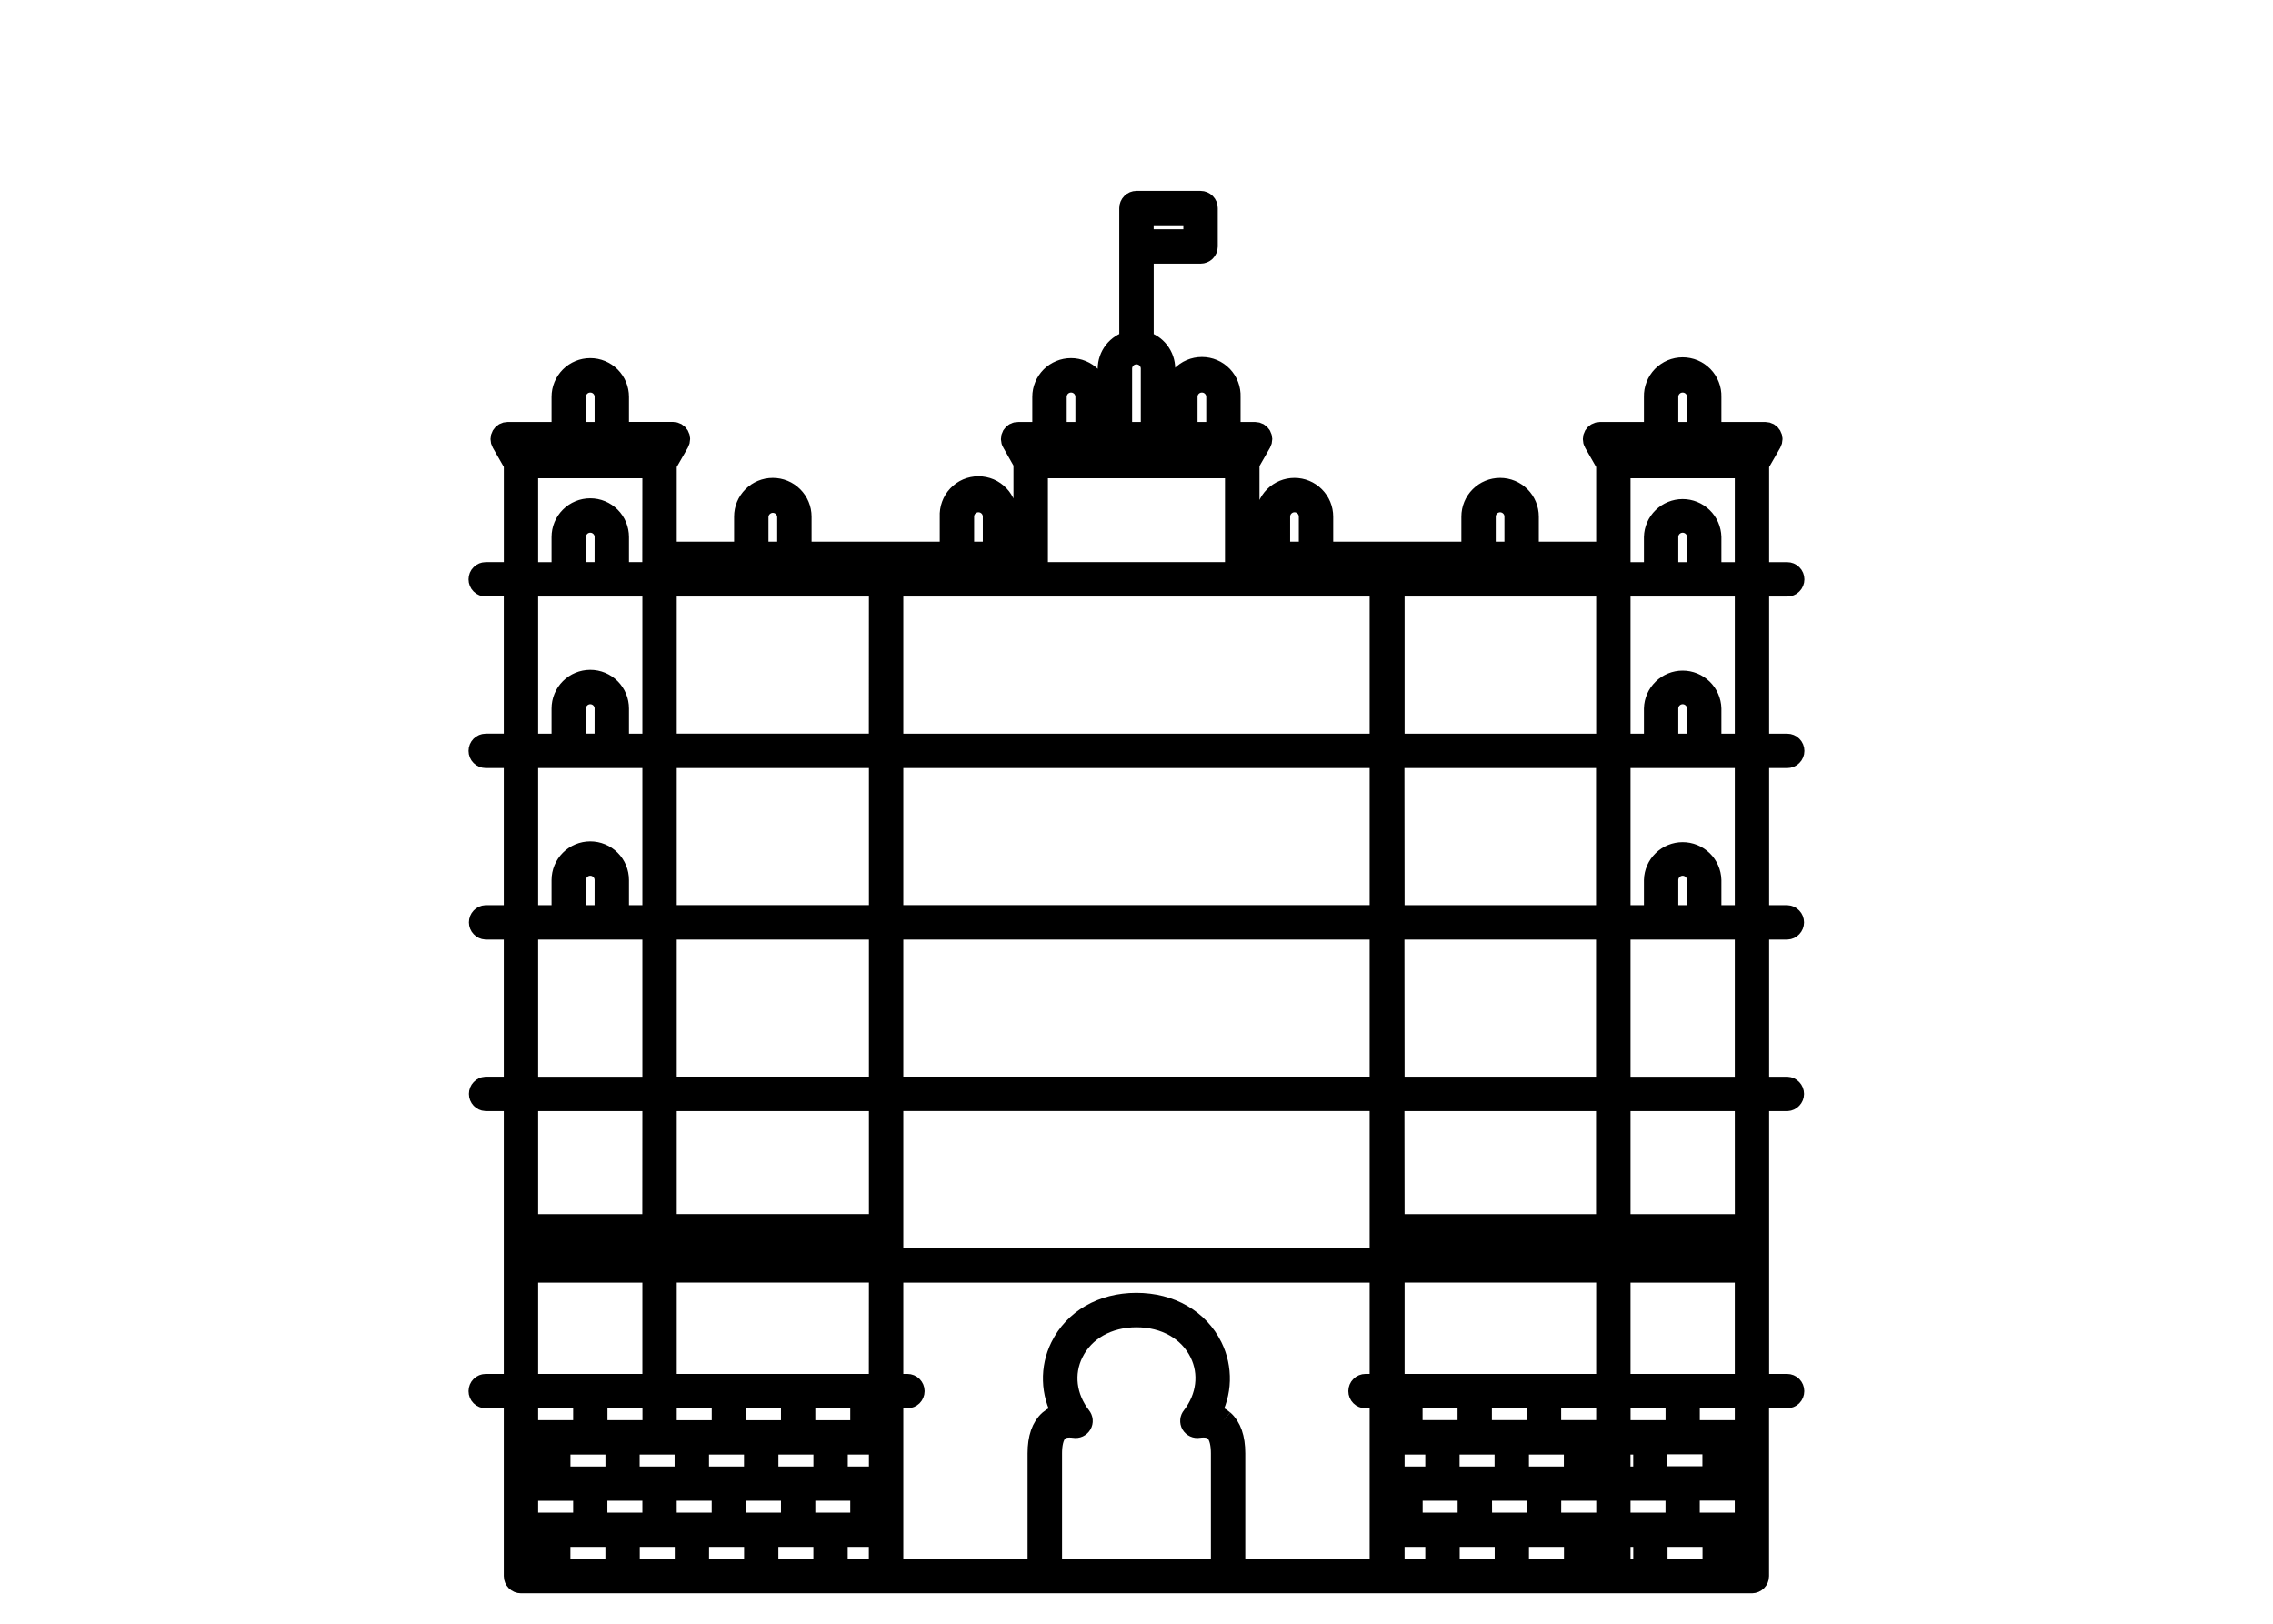 <svg width="56" height="40" viewBox="0 0 56 40" fill="none" xmlns="http://www.w3.org/2000/svg">
<path d="M44.033 14.446C44.079 14.446 44.123 14.428 44.155 14.395C44.188 14.363 44.206 14.318 44.206 14.272C44.206 14.226 44.188 14.182 44.155 14.15C44.123 14.117 44.079 14.099 44.033 14.099H43.337V11.44L43.644 10.905C43.659 10.878 43.667 10.848 43.667 10.818C43.667 10.787 43.659 10.758 43.643 10.731C43.628 10.705 43.606 10.683 43.58 10.668C43.553 10.653 43.523 10.645 43.493 10.645H42.161V9.776C42.164 9.682 42.148 9.588 42.113 9.501C42.079 9.413 42.028 9.333 41.962 9.265C41.896 9.198 41.818 9.144 41.731 9.107C41.644 9.071 41.551 9.052 41.457 9.052C41.362 9.052 41.269 9.071 41.182 9.107C41.096 9.144 41.017 9.198 40.951 9.265C40.886 9.333 40.834 9.413 40.8 9.501C40.766 9.588 40.749 9.682 40.752 9.776V10.645H39.42C39.39 10.645 39.36 10.653 39.334 10.668C39.307 10.683 39.286 10.705 39.27 10.731C39.255 10.757 39.247 10.787 39.247 10.817C39.247 10.848 39.254 10.878 39.269 10.904L39.575 11.439V13.595H37.662V12.727C37.662 12.54 37.588 12.361 37.456 12.229C37.324 12.097 37.145 12.023 36.958 12.023C36.771 12.023 36.592 12.097 36.46 12.229C36.328 12.361 36.254 12.54 36.254 12.727V13.595H32.596V12.727C32.596 12.54 32.521 12.361 32.389 12.229C32.257 12.097 32.078 12.023 31.891 12.023C31.705 12.023 31.526 12.097 31.393 12.229C31.261 12.361 31.187 12.54 31.187 12.727V13.595H30.78V11.415L31.072 10.905C31.087 10.878 31.095 10.848 31.095 10.818C31.094 10.788 31.086 10.758 31.071 10.732C31.056 10.705 31.034 10.683 31.008 10.668C30.981 10.653 30.951 10.645 30.921 10.645H30.314V9.776C30.318 9.682 30.303 9.587 30.269 9.498C30.236 9.41 30.184 9.329 30.119 9.26C30.053 9.192 29.974 9.137 29.887 9.1C29.8 9.063 29.706 9.044 29.611 9.044C29.516 9.044 29.422 9.063 29.335 9.1C29.248 9.137 29.169 9.192 29.103 9.26C29.037 9.329 28.986 9.41 28.952 9.498C28.919 9.587 28.903 9.682 28.907 9.776V10.645H28.704V9.082C28.704 8.926 28.651 8.775 28.555 8.651C28.459 8.528 28.325 8.44 28.174 8.402V6.245H29.578C29.624 6.245 29.668 6.227 29.7 6.196C29.733 6.164 29.751 6.12 29.752 6.075V5.127C29.752 5.081 29.734 5.037 29.701 5.004C29.669 4.972 29.625 4.953 29.578 4.953H27.999C27.953 4.953 27.909 4.972 27.877 5.004C27.844 5.037 27.826 5.081 27.826 5.127V8.4C27.674 8.439 27.54 8.527 27.444 8.65C27.348 8.773 27.296 8.925 27.295 9.081V10.644H27.091V9.776C27.091 9.684 27.073 9.592 27.038 9.507C27.002 9.422 26.951 9.344 26.885 9.278C26.82 9.213 26.742 9.161 26.657 9.126C26.571 9.09 26.48 9.072 26.387 9.072C26.295 9.072 26.203 9.09 26.118 9.126C26.032 9.161 25.955 9.213 25.889 9.278C25.824 9.344 25.772 9.422 25.737 9.507C25.701 9.592 25.683 9.684 25.683 9.776V10.645H25.086C25.055 10.644 25.025 10.651 24.998 10.666C24.971 10.681 24.949 10.703 24.933 10.729C24.918 10.756 24.91 10.786 24.91 10.817C24.911 10.848 24.919 10.878 24.936 10.904L25.219 11.404V13.597H24.809V12.727C24.814 12.632 24.8 12.536 24.767 12.446C24.735 12.356 24.684 12.273 24.618 12.204C24.552 12.134 24.473 12.078 24.385 12.04C24.297 12.003 24.202 11.983 24.106 11.983C24.01 11.983 23.915 12.003 23.827 12.04C23.739 12.078 23.66 12.134 23.594 12.204C23.528 12.273 23.477 12.356 23.445 12.446C23.412 12.536 23.398 12.632 23.403 12.727V13.595H19.745V12.727C19.745 12.54 19.67 12.361 19.538 12.229C19.406 12.097 19.227 12.023 19.04 12.023C18.854 12.023 18.674 12.097 18.543 12.229C18.41 12.361 18.336 12.54 18.336 12.727V13.595H16.423V11.439L16.73 10.903C16.745 10.876 16.753 10.847 16.753 10.816C16.753 10.786 16.745 10.756 16.729 10.729C16.714 10.703 16.692 10.681 16.666 10.666C16.639 10.651 16.609 10.643 16.579 10.643H15.246V9.776C15.246 9.59 15.172 9.411 15.04 9.278C14.908 9.146 14.729 9.072 14.542 9.072C14.355 9.072 14.176 9.146 14.044 9.278C13.912 9.411 13.838 9.59 13.838 9.776V10.645H12.508C12.477 10.645 12.448 10.652 12.421 10.667C12.395 10.682 12.373 10.704 12.357 10.731C12.342 10.757 12.334 10.787 12.334 10.817C12.334 10.848 12.342 10.878 12.357 10.904L12.662 11.438V14.098H11.967C11.921 14.098 11.876 14.116 11.844 14.149C11.811 14.181 11.793 14.226 11.793 14.272C11.793 14.318 11.811 14.362 11.844 14.395C11.876 14.427 11.921 14.445 11.967 14.445H12.661V18.323H11.967C11.921 18.323 11.876 18.342 11.844 18.374C11.811 18.407 11.793 18.451 11.793 18.497C11.793 18.543 11.811 18.587 11.844 18.62C11.876 18.652 11.921 18.671 11.967 18.671H12.661V22.548H11.967C11.922 22.55 11.88 22.57 11.85 22.602C11.819 22.635 11.802 22.677 11.802 22.722C11.802 22.766 11.819 22.809 11.85 22.841C11.88 22.874 11.922 22.893 11.967 22.896H12.661V26.773H11.967C11.922 26.776 11.88 26.795 11.85 26.828C11.819 26.86 11.802 26.903 11.802 26.947C11.802 26.992 11.819 27.034 11.85 27.067C11.88 27.099 11.922 27.119 11.967 27.121H12.661V34.096H11.967C11.921 34.096 11.876 34.114 11.844 34.147C11.811 34.18 11.793 34.224 11.793 34.27C11.793 34.316 11.811 34.36 11.844 34.393C11.876 34.425 11.921 34.443 11.967 34.443H12.661V38.826C12.661 38.872 12.68 38.916 12.712 38.949C12.745 38.982 12.789 39 12.835 39H43.164C43.21 38.999 43.253 38.98 43.285 38.948C43.317 38.916 43.335 38.872 43.335 38.826V34.443H44.03C44.076 34.443 44.12 34.425 44.153 34.393C44.185 34.36 44.203 34.316 44.203 34.27C44.203 34.224 44.185 34.18 44.153 34.147C44.12 34.114 44.076 34.096 44.03 34.096H43.337V27.122H44.033C44.077 27.119 44.119 27.1 44.149 27.067C44.18 27.035 44.197 26.992 44.197 26.948C44.197 26.903 44.18 26.86 44.149 26.828C44.119 26.796 44.077 26.776 44.033 26.774H43.337V22.896H44.033C44.077 22.894 44.119 22.875 44.149 22.842C44.18 22.81 44.197 22.767 44.197 22.723C44.197 22.678 44.18 22.635 44.149 22.603C44.119 22.57 44.077 22.551 44.033 22.549H43.337V18.671H44.033C44.079 18.671 44.123 18.653 44.155 18.62C44.188 18.588 44.206 18.544 44.206 18.498C44.206 18.451 44.188 18.407 44.155 18.375C44.123 18.342 44.079 18.324 44.033 18.324H43.337V14.446H44.033ZM28.173 5.3H29.404V5.898H28.173V5.3ZM42.991 18.324H42.161V17.455C42.156 17.272 42.079 17.098 41.948 16.97C41.816 16.842 41.64 16.77 41.457 16.77C41.273 16.77 41.097 16.842 40.965 16.97C40.834 17.098 40.757 17.272 40.752 17.455V18.324H39.922V14.446H42.991V18.324ZM42.991 22.549H42.161V21.681C42.156 21.498 42.079 21.323 41.948 21.196C41.816 21.068 41.64 20.996 41.457 20.996C41.273 20.996 41.097 21.068 40.965 21.196C40.834 21.323 40.757 21.498 40.752 21.681V22.549H39.922V18.671H42.991V22.549ZM42.991 26.774H39.922V22.896H42.991V26.774ZM42.991 36.374H42.542V35.58H42.991V36.374ZM26.632 34.894C26.265 34.418 26.194 33.834 26.442 33.331C26.714 32.777 27.296 32.447 27.999 32.447C28.702 32.447 29.285 32.777 29.558 33.331C29.804 33.834 29.733 34.418 29.367 34.894C29.344 34.921 29.33 34.954 29.327 34.989C29.324 35.024 29.332 35.059 29.349 35.09C29.367 35.12 29.394 35.144 29.426 35.159C29.458 35.174 29.493 35.178 29.528 35.172C29.698 35.148 29.832 35.172 29.917 35.247C30.054 35.367 30.083 35.616 30.083 35.804V38.653H25.916V35.804C25.916 35.616 25.945 35.367 26.082 35.247C26.167 35.173 26.297 35.148 26.471 35.172C26.505 35.178 26.541 35.174 26.573 35.159C26.605 35.144 26.631 35.12 26.649 35.09C26.667 35.059 26.675 35.024 26.672 34.989C26.668 34.954 26.654 34.921 26.632 34.894ZM30.145 34.985C30.053 34.906 29.941 34.853 29.821 34.832C29.963 34.581 30.042 34.299 30.05 34.01C30.058 33.722 29.996 33.436 29.869 33.178C29.537 32.502 28.838 32.099 27.997 32.099C27.155 32.099 26.459 32.502 26.127 33.178C26 33.436 25.937 33.722 25.946 34.01C25.954 34.299 26.033 34.581 26.175 34.832C26.055 34.853 25.943 34.906 25.851 34.985C25.662 35.15 25.567 35.426 25.567 35.804V38.653H22.005V34.443H22.356C22.402 34.443 22.446 34.425 22.479 34.393C22.511 34.36 22.53 34.316 22.53 34.27C22.53 34.224 22.511 34.18 22.479 34.147C22.446 34.114 22.402 34.096 22.356 34.096H22.005V31.347H33.994V34.096H33.643C33.596 34.096 33.552 34.114 33.52 34.147C33.487 34.18 33.469 34.224 33.469 34.27C33.469 34.316 33.487 34.36 33.52 34.393C33.552 34.425 33.596 34.443 33.643 34.443H33.994V38.653H30.43V35.804C30.43 35.426 30.334 35.15 30.146 34.985M15.166 35.583V36.377H13.804V35.583H15.166ZM16.078 35.236H14.716V34.441H16.078V35.236ZM13.008 22.896H16.076V26.774H13.008V22.896ZM13.008 18.671H16.076V22.549H15.246V21.681C15.246 21.494 15.172 21.315 15.04 21.183C14.908 21.051 14.729 20.977 14.542 20.977C14.355 20.977 14.176 21.051 14.044 21.183C13.912 21.315 13.838 21.494 13.838 21.681V22.549H13.008V18.671ZM13.008 14.446H16.076V18.324H15.246V17.455C15.246 17.268 15.172 17.089 15.04 16.957C14.908 16.825 14.729 16.751 14.542 16.751C14.355 16.751 14.176 16.825 14.044 16.957C13.912 17.089 13.838 17.268 13.838 17.455V18.324H13.008V14.446ZM25.395 14.446H33.994V18.324H22.005V14.446H25.395ZM25.568 11.532H30.43V14.098H25.568V11.532ZM39.575 18.324H34.355V14.446H39.575V18.324ZM36.16 35.234H34.798V34.44H36.16V35.234ZM37.868 35.234H36.506V34.44H37.868V35.234ZM39.575 35.234H38.213V34.44H39.575V35.234ZM39.922 36.72H41.284V37.513H39.922V36.72ZM38.215 36.72H39.577V37.513H38.213L38.215 36.72ZM36.508 36.72H37.87V37.513H36.511L36.508 36.72ZM34.8 36.72H36.162V37.513H34.8V36.72ZM34.353 36.72H34.453V37.513H34.355L34.353 36.72ZM33.994 26.772H22.005V22.896H33.994V26.772ZM33.994 22.547H22.005V18.671H33.994V22.547ZM21.658 22.547H16.423V18.671H21.658V22.547ZM21.658 26.772H16.423V22.896H21.658V26.772ZM21.658 30.159H16.423V27.122H21.658V30.159ZM22.005 27.12H33.994V30.999H22.005V27.12ZM35.365 35.583V36.377H34.355V35.583H35.365ZM37.072 35.583V36.377H35.71V35.583H37.072ZM38.779 35.583V36.377H37.419V35.583H38.779ZM39.574 36.377H39.125V35.583H39.575L39.574 36.377ZM39.921 35.583H40.488V36.377H39.921V35.583ZM34.451 35.236H34.355V34.441H34.455L34.451 35.236ZM34.351 27.121H39.572V30.16H34.355L34.351 27.121ZM34.351 22.896H39.572V26.773H34.355L34.351 22.896ZM34.351 18.671H39.572V22.548H34.355L34.351 18.671ZM21.656 18.323H16.423V14.446H21.658L21.656 18.323ZM16.074 13.867V14.098H15.246V13.23C15.246 13.043 15.172 12.864 15.04 12.732C14.908 12.6 14.729 12.526 14.542 12.526C14.355 12.526 14.176 12.6 14.044 12.732C13.912 12.864 13.838 13.043 13.838 13.23V14.099H13.008V11.532H16.076L16.074 13.867ZM14.898 14.098H14.185V13.23C14.185 13.183 14.195 13.137 14.213 13.093C14.23 13.05 14.257 13.011 14.29 12.977C14.323 12.944 14.362 12.918 14.406 12.9C14.449 12.882 14.495 12.873 14.542 12.873C14.589 12.873 14.636 12.882 14.679 12.9C14.722 12.918 14.761 12.944 14.795 12.977C14.828 13.011 14.854 13.05 14.872 13.093C14.89 13.137 14.899 13.183 14.899 13.23L14.898 14.098ZM14.898 18.323H14.185V17.455C14.185 17.36 14.223 17.27 14.29 17.203C14.357 17.136 14.448 17.098 14.542 17.098C14.637 17.098 14.728 17.136 14.795 17.203C14.862 17.27 14.899 17.36 14.899 17.455L14.898 18.323ZM14.898 22.548H14.185V21.681C14.185 21.634 14.195 21.588 14.213 21.544C14.23 21.501 14.257 21.462 14.29 21.429C14.323 21.395 14.362 21.369 14.406 21.351C14.449 21.333 14.495 21.324 14.542 21.324C14.589 21.324 14.636 21.333 14.679 21.351C14.722 21.369 14.761 21.395 14.795 21.429C14.828 21.462 14.854 21.501 14.872 21.544C14.89 21.588 14.899 21.634 14.899 21.681L14.898 22.548ZM16.074 30.16H13.008V27.122H16.076L16.074 30.16ZM13.007 30.507H16.074V30.999H13.008L13.007 30.507ZM16.422 30.507H21.656V30.999H16.423L16.422 30.507ZM21.656 34.096H16.423V31.346H21.658L21.656 34.096ZM19.837 36.721H21.198V37.513H19.837V36.721ZM18.129 36.721H19.491V37.513H18.129V36.721ZM16.422 36.721H17.784V37.513H16.423L16.422 36.721ZM14.714 36.721H16.076V37.513H14.714V36.721ZM16.87 35.582V36.377H15.509V35.582H16.87ZM16.423 34.443H17.785V35.238H16.423V34.443ZM19.491 35.238H18.129V34.443H19.491V35.238ZM21.198 35.238H19.837V34.443H21.198V35.238ZM21.658 36.377H20.637V35.582H21.658V36.377ZM19.666 36.377H18.928V35.582H20.29V36.377H19.666ZM17.958 36.377H17.218V35.582H18.58V36.377H17.958ZM21.546 36.724H21.659V37.513H21.546V36.724ZM21.659 35.238H21.546V34.443H21.659V35.238ZM13.457 36.374H13.008V35.58H13.457V36.374ZM13.008 36.722H14.37V37.513H13.008V36.722ZM15.165 38.651H13.803V37.857H15.165V38.651ZM15.512 37.857H16.874V38.651H15.512V37.857ZM17.22 37.857H18.582V38.651H17.218L17.22 37.857ZM18.927 37.857H20.289V38.651H18.927V37.857ZM20.635 37.857H21.656V38.651H20.635V37.857ZM34.354 37.857H35.365V38.651H34.355L34.354 37.857ZM35.713 37.857H37.075V38.651H35.713V37.857ZM37.42 37.857H38.782V38.651H37.419L37.42 37.857ZM39.127 37.857H39.575V38.651H39.127L39.127 37.857ZM39.922 37.857H40.489V38.651H39.922V37.857ZM40.834 37.857H42.196V38.651H40.834V37.857ZM41.628 36.718H42.99V37.513H41.628V36.718ZM42.193 36.37H40.831V35.576H42.193V36.37ZM39.923 34.441H41.285V35.236H39.923V34.441ZM39.575 34.096H34.355V31.346H39.575V34.096ZM34.355 30.508H39.575V30.999H34.355V30.508ZM39.924 30.508H42.992V30.999H39.922L39.924 30.508ZM42.992 30.16H39.922V27.122H42.991L42.992 30.16ZM41.813 22.549H41.099V21.681C41.099 21.586 41.137 21.495 41.204 21.429C41.271 21.362 41.362 21.324 41.456 21.324C41.551 21.324 41.642 21.362 41.709 21.429C41.776 21.495 41.813 21.586 41.813 21.681V22.549ZM41.813 18.324H41.099V17.455C41.099 17.36 41.137 17.27 41.204 17.203C41.271 17.136 41.362 17.098 41.456 17.098C41.551 17.098 41.642 17.136 41.709 17.203C41.776 17.27 41.813 17.36 41.813 17.455V18.324ZM41.813 14.099H41.099V13.23C41.099 13.135 41.137 13.044 41.204 12.977C41.271 12.911 41.362 12.873 41.456 12.873C41.551 12.873 41.642 12.911 41.709 12.977C41.776 13.044 41.813 13.135 41.813 13.23V14.099ZM42.161 14.099V13.23C42.156 13.047 42.079 12.872 41.948 12.745C41.816 12.617 41.64 12.545 41.457 12.545C41.273 12.545 41.097 12.617 40.965 12.745C40.834 12.872 40.757 13.047 40.752 13.23V14.099H39.922V11.532H42.991V14.099H42.161ZM41.099 9.776C41.099 9.682 41.137 9.591 41.204 9.524C41.271 9.457 41.362 9.42 41.456 9.42C41.551 9.42 41.642 9.457 41.709 9.524C41.776 9.591 41.813 9.682 41.813 9.776V10.645H41.099V9.776ZM40.58 10.991H43.193L43.083 11.184H39.83L39.717 10.991H40.58ZM36.601 12.727C36.601 12.68 36.611 12.634 36.628 12.591C36.646 12.547 36.673 12.508 36.706 12.475C36.739 12.442 36.778 12.415 36.822 12.397C36.865 12.38 36.911 12.37 36.958 12.37C37.005 12.37 37.051 12.38 37.095 12.397C37.138 12.415 37.177 12.442 37.211 12.475C37.244 12.508 37.27 12.547 37.288 12.591C37.306 12.634 37.315 12.68 37.315 12.727V13.595H36.601V12.727ZM31.535 12.727C31.535 12.633 31.573 12.542 31.64 12.475C31.707 12.408 31.797 12.37 31.892 12.37C31.987 12.37 32.078 12.408 32.144 12.475C32.211 12.542 32.249 12.633 32.249 12.727V13.595H31.535V12.727ZM31.361 13.942H39.575V14.097H30.78V13.942H31.361ZM29.254 9.776C29.254 9.682 29.291 9.591 29.358 9.524C29.425 9.457 29.516 9.42 29.611 9.42C29.706 9.42 29.796 9.457 29.863 9.524C29.93 9.591 29.968 9.682 29.968 9.776V10.645H29.254V9.776ZM27.642 9.082C27.642 8.987 27.68 8.896 27.747 8.829C27.814 8.763 27.905 8.725 27.999 8.725C28.094 8.725 28.185 8.763 28.252 8.829C28.319 8.896 28.356 8.987 28.356 9.082V10.645H27.642V9.082ZM26.031 9.776C26.031 9.73 26.041 9.683 26.059 9.64C26.076 9.597 26.103 9.557 26.136 9.524C26.169 9.491 26.208 9.465 26.252 9.447C26.295 9.429 26.341 9.42 26.388 9.42C26.435 9.42 26.482 9.429 26.525 9.447C26.568 9.465 26.608 9.491 26.641 9.524C26.674 9.557 26.7 9.597 26.718 9.64C26.736 9.683 26.745 9.73 26.745 9.776V10.645H26.031V9.776ZM25.858 10.991H30.62L30.509 11.184H25.495L25.385 10.991H25.858ZM25.219 14.099H16.423V13.944H25.219V14.099ZM23.75 12.727C23.75 12.633 23.788 12.542 23.855 12.475C23.922 12.408 24.012 12.37 24.107 12.37C24.202 12.37 24.293 12.408 24.36 12.475C24.427 12.542 24.464 12.633 24.464 12.727V13.595H23.75V12.727ZM18.683 12.727C18.687 12.635 18.726 12.548 18.793 12.484C18.86 12.42 18.948 12.384 19.041 12.384C19.133 12.384 19.222 12.42 19.288 12.484C19.355 12.548 19.394 12.635 19.398 12.727V13.595H18.683V12.727ZM14.185 9.776C14.185 9.682 14.223 9.591 14.29 9.524C14.357 9.457 14.448 9.42 14.542 9.42C14.637 9.42 14.728 9.457 14.795 9.524C14.862 9.591 14.899 9.682 14.899 9.776V10.645H14.185V9.776ZM13.665 10.991H16.28L16.17 11.184H12.916L12.806 10.991H13.665ZM13.008 31.347H16.076V34.096H13.008V31.347ZM14.37 35.236H13.008V34.441H14.37V35.236ZM13.008 37.861H13.457V38.655H13.008V37.861ZM42.542 37.861H42.991V38.655H42.542V37.861ZM42.991 35.236H41.629V34.441H42.991V35.236ZM39.922 31.347H42.991V34.096H39.922V31.347Z" fill="black"/>
<path d="M30.145 34.985C30.053 34.906 29.941 34.853 29.821 34.832C29.963 34.581 30.042 34.299 30.05 34.01C30.058 33.722 29.996 33.436 29.869 33.178C29.537 32.502 28.838 32.099 27.997 32.099C27.155 32.099 26.459 32.502 26.127 33.178C26 33.436 25.937 33.722 25.946 34.01C25.954 34.299 26.033 34.581 26.175 34.832C26.055 34.853 25.943 34.906 25.851 34.985C25.662 35.15 25.567 35.426 25.567 35.804V38.653H22.005V34.443H22.356C22.402 34.443 22.446 34.425 22.479 34.393C22.511 34.36 22.53 34.316 22.53 34.27C22.53 34.224 22.511 34.18 22.479 34.147C22.446 34.114 22.402 34.096 22.356 34.096H22.005V31.347H33.994V34.096H33.643C33.596 34.096 33.552 34.114 33.52 34.147C33.487 34.18 33.469 34.224 33.469 34.27C33.469 34.316 33.487 34.36 33.52 34.393C33.552 34.425 33.596 34.443 33.643 34.443H33.994V38.653H30.43V35.804C30.43 35.426 30.334 35.15 30.146 34.985M44.033 14.446C44.079 14.446 44.123 14.428 44.155 14.395C44.188 14.363 44.206 14.318 44.206 14.272C44.206 14.226 44.188 14.182 44.155 14.15C44.123 14.117 44.079 14.099 44.033 14.099H43.337V11.44L43.644 10.905C43.659 10.878 43.667 10.848 43.667 10.818C43.667 10.787 43.659 10.758 43.643 10.731C43.628 10.705 43.606 10.683 43.58 10.668C43.553 10.653 43.523 10.645 43.493 10.645H42.161V9.776C42.164 9.682 42.148 9.588 42.113 9.501C42.079 9.413 42.028 9.333 41.962 9.265C41.896 9.198 41.818 9.144 41.731 9.107C41.644 9.071 41.551 9.052 41.457 9.052C41.362 9.052 41.269 9.071 41.182 9.107C41.096 9.144 41.017 9.198 40.951 9.265C40.886 9.333 40.834 9.413 40.8 9.501C40.766 9.588 40.749 9.682 40.752 9.776V10.645H39.42C39.39 10.645 39.36 10.653 39.334 10.668C39.307 10.683 39.286 10.705 39.27 10.731C39.255 10.757 39.247 10.787 39.247 10.817C39.247 10.848 39.254 10.878 39.269 10.904L39.575 11.439V13.595H37.662V12.727C37.662 12.54 37.588 12.361 37.456 12.229C37.324 12.097 37.145 12.023 36.958 12.023C36.771 12.023 36.592 12.097 36.46 12.229C36.328 12.361 36.254 12.54 36.254 12.727V13.595H32.596V12.727C32.596 12.54 32.521 12.361 32.389 12.229C32.257 12.097 32.078 12.023 31.891 12.023C31.705 12.023 31.526 12.097 31.393 12.229C31.261 12.361 31.187 12.54 31.187 12.727V13.595H30.78V11.415L31.072 10.905C31.087 10.878 31.095 10.848 31.095 10.818C31.094 10.788 31.086 10.758 31.071 10.732C31.056 10.705 31.034 10.683 31.008 10.668C30.981 10.653 30.951 10.645 30.921 10.645H30.314V9.776C30.318 9.682 30.303 9.587 30.269 9.498C30.236 9.41 30.184 9.329 30.119 9.26C30.053 9.192 29.974 9.137 29.887 9.1C29.8 9.063 29.706 9.044 29.611 9.044C29.516 9.044 29.422 9.063 29.335 9.1C29.248 9.137 29.169 9.192 29.103 9.26C29.037 9.329 28.986 9.41 28.952 9.498C28.919 9.587 28.903 9.682 28.907 9.776V10.645H28.704V9.082C28.704 8.926 28.651 8.775 28.555 8.651C28.459 8.528 28.325 8.44 28.174 8.402V6.245H29.578C29.624 6.245 29.668 6.227 29.7 6.196C29.733 6.164 29.751 6.12 29.752 6.075V5.127C29.752 5.081 29.734 5.037 29.701 5.004C29.669 4.972 29.625 4.953 29.578 4.953H27.999C27.953 4.953 27.909 4.972 27.877 5.004C27.844 5.037 27.826 5.081 27.826 5.127V8.4C27.674 8.439 27.54 8.527 27.444 8.65C27.348 8.773 27.296 8.925 27.295 9.081V10.644H27.091V9.776C27.091 9.684 27.073 9.592 27.038 9.507C27.002 9.422 26.951 9.344 26.885 9.278C26.82 9.213 26.742 9.161 26.657 9.126C26.571 9.09 26.48 9.072 26.387 9.072C26.295 9.072 26.203 9.09 26.118 9.126C26.032 9.161 25.955 9.213 25.889 9.278C25.824 9.344 25.772 9.422 25.737 9.507C25.701 9.592 25.683 9.684 25.683 9.776V10.645H25.086C25.055 10.644 25.025 10.651 24.998 10.666C24.971 10.681 24.949 10.703 24.933 10.729C24.918 10.756 24.91 10.786 24.91 10.817C24.911 10.848 24.919 10.878 24.936 10.904L25.219 11.404V13.597H24.809V12.727C24.814 12.632 24.8 12.536 24.767 12.446C24.735 12.356 24.684 12.273 24.618 12.204C24.552 12.134 24.473 12.078 24.385 12.04C24.297 12.003 24.202 11.983 24.106 11.983C24.01 11.983 23.915 12.003 23.827 12.04C23.739 12.078 23.66 12.134 23.594 12.204C23.528 12.273 23.477 12.356 23.445 12.446C23.412 12.536 23.398 12.632 23.403 12.727V13.595H19.745V12.727C19.745 12.54 19.67 12.361 19.538 12.229C19.406 12.097 19.227 12.023 19.04 12.023C18.854 12.023 18.674 12.097 18.543 12.229C18.41 12.361 18.336 12.54 18.336 12.727V13.595H16.423V11.439L16.73 10.903C16.745 10.876 16.753 10.847 16.753 10.816C16.753 10.786 16.745 10.756 16.729 10.729C16.714 10.703 16.692 10.681 16.666 10.666C16.639 10.651 16.609 10.643 16.579 10.643H15.246V9.776C15.246 9.59 15.172 9.411 15.04 9.278C14.908 9.146 14.729 9.072 14.542 9.072C14.355 9.072 14.176 9.146 14.044 9.278C13.912 9.411 13.838 9.59 13.838 9.776V10.645H12.508C12.477 10.645 12.448 10.652 12.421 10.667C12.395 10.682 12.373 10.704 12.357 10.731C12.342 10.757 12.334 10.787 12.334 10.817C12.334 10.848 12.342 10.878 12.357 10.904L12.662 11.438V14.098H11.967C11.921 14.098 11.876 14.116 11.844 14.149C11.811 14.181 11.793 14.226 11.793 14.272C11.793 14.318 11.811 14.362 11.844 14.395C11.876 14.427 11.921 14.445 11.967 14.445H12.661V18.323H11.967C11.921 18.323 11.876 18.342 11.844 18.374C11.811 18.407 11.793 18.451 11.793 18.497C11.793 18.543 11.811 18.587 11.844 18.62C11.876 18.652 11.921 18.671 11.967 18.671H12.661V22.548H11.967C11.922 22.55 11.88 22.57 11.85 22.602C11.819 22.635 11.802 22.677 11.802 22.722C11.802 22.766 11.819 22.809 11.85 22.841C11.88 22.874 11.922 22.893 11.967 22.896H12.661V26.773H11.967C11.922 26.776 11.88 26.795 11.85 26.828C11.819 26.86 11.802 26.903 11.802 26.947C11.802 26.992 11.819 27.034 11.85 27.067C11.88 27.099 11.922 27.119 11.967 27.121H12.661V34.096H11.967C11.921 34.096 11.876 34.114 11.844 34.147C11.811 34.18 11.793 34.224 11.793 34.27C11.793 34.316 11.811 34.36 11.844 34.393C11.876 34.425 11.921 34.443 11.967 34.443H12.661V38.826C12.661 38.872 12.68 38.916 12.712 38.949C12.745 38.982 12.789 39 12.835 39H43.164C43.21 38.999 43.253 38.98 43.285 38.948C43.317 38.916 43.335 38.872 43.335 38.826V34.443H44.03C44.076 34.443 44.12 34.425 44.153 34.393C44.185 34.36 44.203 34.316 44.203 34.27C44.203 34.224 44.185 34.18 44.153 34.147C44.12 34.114 44.076 34.096 44.03 34.096H43.337V27.122H44.033C44.077 27.119 44.119 27.1 44.149 27.067C44.18 27.035 44.197 26.992 44.197 26.948C44.197 26.903 44.18 26.86 44.149 26.828C44.119 26.796 44.077 26.776 44.033 26.774H43.337V22.896H44.033C44.077 22.894 44.119 22.875 44.149 22.842C44.18 22.81 44.197 22.767 44.197 22.723C44.197 22.678 44.18 22.635 44.149 22.603C44.119 22.57 44.077 22.551 44.033 22.549H43.337V18.671H44.033C44.079 18.671 44.123 18.653 44.155 18.62C44.188 18.588 44.206 18.544 44.206 18.498C44.206 18.451 44.188 18.407 44.155 18.375C44.123 18.342 44.079 18.324 44.033 18.324H43.337V14.446H44.033ZM28.173 5.3H29.404V5.898H28.173V5.3ZM42.991 18.324H42.161V17.455C42.156 17.272 42.079 17.098 41.948 16.97C41.816 16.842 41.64 16.77 41.457 16.77C41.273 16.77 41.097 16.842 40.965 16.97C40.834 17.098 40.757 17.272 40.752 17.455V18.324H39.922V14.446H42.991V18.324ZM42.991 22.549H42.161V21.681C42.156 21.498 42.079 21.323 41.948 21.196C41.816 21.068 41.64 20.996 41.457 20.996C41.273 20.996 41.097 21.068 40.965 21.196C40.834 21.323 40.757 21.498 40.752 21.681V22.549H39.922V18.671H42.991V22.549ZM42.991 26.774H39.922V22.896H42.991V26.774ZM42.991 36.374H42.542V35.58H42.991V36.374ZM26.632 34.894C26.265 34.418 26.194 33.834 26.442 33.331C26.714 32.777 27.296 32.447 27.999 32.447C28.702 32.447 29.285 32.777 29.558 33.331C29.804 33.834 29.733 34.418 29.367 34.894C29.344 34.921 29.33 34.954 29.327 34.989C29.324 35.024 29.332 35.059 29.349 35.09C29.367 35.12 29.394 35.144 29.426 35.159C29.458 35.174 29.493 35.178 29.528 35.172C29.698 35.148 29.832 35.172 29.917 35.247C30.054 35.367 30.083 35.616 30.083 35.804V38.653H25.916V35.804C25.916 35.616 25.945 35.367 26.082 35.247C26.167 35.173 26.297 35.148 26.471 35.172C26.505 35.178 26.541 35.174 26.573 35.159C26.605 35.144 26.631 35.12 26.649 35.09C26.667 35.059 26.675 35.024 26.672 34.989C26.668 34.954 26.654 34.921 26.632 34.894ZM15.166 35.583V36.377H13.804V35.583H15.166ZM16.078 35.236H14.716V34.441H16.078V35.236ZM13.008 22.896H16.076V26.774H13.008V22.896ZM13.008 18.671H16.076V22.549H15.246V21.681C15.246 21.494 15.172 21.315 15.04 21.183C14.908 21.051 14.729 20.977 14.542 20.977C14.355 20.977 14.176 21.051 14.044 21.183C13.912 21.315 13.838 21.494 13.838 21.681V22.549H13.008V18.671ZM13.008 14.446H16.076V18.324H15.246V17.455C15.246 17.268 15.172 17.089 15.04 16.957C14.908 16.825 14.729 16.751 14.542 16.751C14.355 16.751 14.176 16.825 14.044 16.957C13.912 17.089 13.838 17.268 13.838 17.455V18.324H13.008V14.446ZM25.395 14.446H33.994V18.324H22.005V14.446H25.395ZM25.568 11.532H30.43V14.098H25.568V11.532ZM39.575 18.324H34.355V14.446H39.575V18.324ZM36.16 35.234H34.798V34.44H36.16V35.234ZM37.868 35.234H36.506V34.44H37.868V35.234ZM39.575 35.234H38.213V34.44H39.575V35.234ZM39.922 36.72H41.284V37.513H39.922V36.72ZM38.215 36.72H39.577V37.513H38.213L38.215 36.72ZM36.508 36.72H37.87V37.513H36.511L36.508 36.72ZM34.8 36.72H36.162V37.513H34.8V36.72ZM34.353 36.72H34.453V37.513H34.355L34.353 36.72ZM33.994 26.772H22.005V22.896H33.994V26.772ZM33.994 22.547H22.005V18.671H33.994V22.547ZM21.658 22.547H16.423V18.671H21.658V22.547ZM21.658 26.772H16.423V22.896H21.658V26.772ZM21.658 30.159H16.423V27.122H21.658V30.159ZM22.005 27.12H33.994V30.999H22.005V27.12ZM35.365 35.583V36.377H34.355V35.583H35.365ZM37.072 35.583V36.377H35.71V35.583H37.072ZM38.779 35.583V36.377H37.419V35.583H38.779ZM39.574 36.377H39.125V35.583H39.575L39.574 36.377ZM39.921 35.583H40.488V36.377H39.921V35.583ZM34.451 35.236H34.355V34.441H34.455L34.451 35.236ZM34.351 27.121H39.572V30.16H34.355L34.351 27.121ZM34.351 22.896H39.572V26.773H34.355L34.351 22.896ZM34.351 18.671H39.572V22.548H34.355L34.351 18.671ZM21.656 18.323H16.423V14.446H21.658L21.656 18.323ZM16.074 13.867V14.098H15.246V13.23C15.246 13.043 15.172 12.864 15.04 12.732C14.908 12.6 14.729 12.526 14.542 12.526C14.355 12.526 14.176 12.6 14.044 12.732C13.912 12.864 13.838 13.043 13.838 13.23V14.099H13.008V11.532H16.076L16.074 13.867ZM14.898 14.098H14.185V13.23C14.185 13.183 14.195 13.137 14.213 13.093C14.23 13.05 14.257 13.011 14.29 12.977C14.323 12.944 14.362 12.918 14.406 12.9C14.449 12.882 14.495 12.873 14.542 12.873C14.589 12.873 14.636 12.882 14.679 12.9C14.722 12.918 14.761 12.944 14.795 12.977C14.828 13.011 14.854 13.05 14.872 13.093C14.89 13.137 14.899 13.183 14.899 13.23L14.898 14.098ZM14.898 18.323H14.185V17.455C14.185 17.36 14.223 17.27 14.29 17.203C14.357 17.136 14.448 17.098 14.542 17.098C14.637 17.098 14.728 17.136 14.795 17.203C14.862 17.27 14.899 17.36 14.899 17.455L14.898 18.323ZM14.898 22.548H14.185V21.681C14.185 21.634 14.195 21.588 14.213 21.544C14.23 21.501 14.257 21.462 14.29 21.429C14.323 21.395 14.362 21.369 14.406 21.351C14.449 21.333 14.495 21.324 14.542 21.324C14.589 21.324 14.636 21.333 14.679 21.351C14.722 21.369 14.761 21.395 14.795 21.429C14.828 21.462 14.854 21.501 14.872 21.544C14.89 21.588 14.899 21.634 14.899 21.681L14.898 22.548ZM16.074 30.16H13.008V27.122H16.076L16.074 30.16ZM13.007 30.507H16.074V30.999H13.008L13.007 30.507ZM16.422 30.507H21.656V30.999H16.423L16.422 30.507ZM21.656 34.096H16.423V31.346H21.658L21.656 34.096ZM19.837 36.721H21.198V37.513H19.837V36.721ZM18.129 36.721H19.491V37.513H18.129V36.721ZM16.422 36.721H17.784V37.513H16.423L16.422 36.721ZM14.714 36.721H16.076V37.513H14.714V36.721ZM16.87 35.582V36.377H15.509V35.582H16.87ZM16.423 34.443H17.785V35.238H16.423V34.443ZM19.491 35.238H18.129V34.443H19.491V35.238ZM21.198 35.238H19.837V34.443H21.198V35.238ZM21.658 36.377H20.637V35.582H21.658V36.377ZM19.666 36.377H18.928V35.582H20.29V36.377H19.666ZM17.958 36.377H17.218V35.582H18.58V36.377H17.958ZM21.546 36.724H21.659V37.513H21.546V36.724ZM21.659 35.238H21.546V34.443H21.659V35.238ZM13.457 36.374H13.008V35.58H13.457V36.374ZM13.008 36.722H14.37V37.513H13.008V36.722ZM15.165 38.651H13.803V37.857H15.165V38.651ZM15.512 37.857H16.874V38.651H15.512V37.857ZM17.22 37.857H18.582V38.651H17.218L17.22 37.857ZM18.927 37.857H20.289V38.651H18.927V37.857ZM20.635 37.857H21.656V38.651H20.635V37.857ZM34.354 37.857H35.365V38.651H34.355L34.354 37.857ZM35.713 37.857H37.075V38.651H35.713V37.857ZM37.42 37.857H38.782V38.651H37.419L37.42 37.857ZM39.127 37.857H39.575V38.651H39.127L39.127 37.857ZM39.922 37.857H40.489V38.651H39.922V37.857ZM40.834 37.857H42.196V38.651H40.834V37.857ZM41.628 36.718H42.99V37.513H41.628V36.718ZM42.193 36.37H40.831V35.576H42.193V36.37ZM39.923 34.441H41.285V35.236H39.923V34.441ZM39.575 34.096H34.355V31.346H39.575V34.096ZM34.355 30.508H39.575V30.999H34.355V30.508ZM39.924 30.508H42.992V30.999H39.922L39.924 30.508ZM42.992 30.16H39.922V27.122H42.991L42.992 30.16ZM41.813 22.549H41.099V21.681C41.099 21.586 41.137 21.495 41.204 21.429C41.271 21.362 41.362 21.324 41.456 21.324C41.551 21.324 41.642 21.362 41.709 21.429C41.776 21.495 41.813 21.586 41.813 21.681V22.549ZM41.813 18.324H41.099V17.455C41.099 17.36 41.137 17.27 41.204 17.203C41.271 17.136 41.362 17.098 41.456 17.098C41.551 17.098 41.642 17.136 41.709 17.203C41.776 17.27 41.813 17.36 41.813 17.455V18.324ZM41.813 14.099H41.099V13.23C41.099 13.135 41.137 13.044 41.204 12.977C41.271 12.911 41.362 12.873 41.456 12.873C41.551 12.873 41.642 12.911 41.709 12.977C41.776 13.044 41.813 13.135 41.813 13.23V14.099ZM42.161 14.099V13.23C42.156 13.047 42.079 12.872 41.948 12.745C41.816 12.617 41.64 12.545 41.457 12.545C41.273 12.545 41.097 12.617 40.965 12.745C40.834 12.872 40.757 13.047 40.752 13.23V14.099H39.922V11.532H42.991V14.099H42.161ZM41.099 9.776C41.099 9.682 41.137 9.591 41.204 9.524C41.271 9.457 41.362 9.42 41.456 9.42C41.551 9.42 41.642 9.457 41.709 9.524C41.776 9.591 41.813 9.682 41.813 9.776V10.645H41.099V9.776ZM40.58 10.991H43.193L43.083 11.184H39.83L39.717 10.991H40.58ZM36.601 12.727C36.601 12.68 36.611 12.634 36.628 12.591C36.646 12.547 36.673 12.508 36.706 12.475C36.739 12.442 36.778 12.415 36.822 12.397C36.865 12.38 36.911 12.37 36.958 12.37C37.005 12.37 37.051 12.38 37.095 12.397C37.138 12.415 37.177 12.442 37.211 12.475C37.244 12.508 37.27 12.547 37.288 12.591C37.306 12.634 37.315 12.68 37.315 12.727V13.595H36.601V12.727ZM31.535 12.727C31.535 12.633 31.573 12.542 31.64 12.475C31.707 12.408 31.797 12.37 31.892 12.37C31.987 12.37 32.078 12.408 32.144 12.475C32.211 12.542 32.249 12.633 32.249 12.727V13.595H31.535V12.727ZM31.361 13.942H39.575V14.097H30.78V13.942H31.361ZM29.254 9.776C29.254 9.682 29.291 9.591 29.358 9.524C29.425 9.457 29.516 9.42 29.611 9.42C29.706 9.42 29.796 9.457 29.863 9.524C29.93 9.591 29.968 9.682 29.968 9.776V10.645H29.254V9.776ZM27.642 9.082C27.642 8.987 27.68 8.896 27.747 8.829C27.814 8.763 27.905 8.725 27.999 8.725C28.094 8.725 28.185 8.763 28.252 8.829C28.319 8.896 28.356 8.987 28.356 9.082V10.645H27.642V9.082ZM26.031 9.776C26.031 9.73 26.041 9.683 26.059 9.64C26.076 9.597 26.103 9.557 26.136 9.524C26.169 9.491 26.208 9.465 26.252 9.447C26.295 9.429 26.341 9.42 26.388 9.42C26.435 9.42 26.482 9.429 26.525 9.447C26.568 9.465 26.608 9.491 26.641 9.524C26.674 9.557 26.7 9.597 26.718 9.64C26.736 9.683 26.745 9.73 26.745 9.776V10.645H26.031V9.776ZM25.858 10.991H30.62L30.509 11.184H25.495L25.385 10.991H25.858ZM25.219 14.099H16.423V13.944H25.219V14.099ZM23.75 12.727C23.75 12.633 23.788 12.542 23.855 12.475C23.922 12.408 24.012 12.37 24.107 12.37C24.202 12.37 24.293 12.408 24.36 12.475C24.427 12.542 24.464 12.633 24.464 12.727V13.595H23.75V12.727ZM18.683 12.727C18.687 12.635 18.726 12.548 18.793 12.484C18.86 12.42 18.948 12.384 19.041 12.384C19.133 12.384 19.222 12.42 19.288 12.484C19.355 12.548 19.394 12.635 19.398 12.727V13.595H18.683V12.727ZM14.185 9.776C14.185 9.682 14.223 9.591 14.29 9.524C14.357 9.457 14.448 9.42 14.542 9.42C14.637 9.42 14.728 9.457 14.795 9.524C14.862 9.591 14.899 9.682 14.899 9.776V10.645H14.185V9.776ZM13.665 10.991H16.28L16.17 11.184H12.916L12.806 10.991H13.665ZM13.008 31.347H16.076V34.096H13.008V31.347ZM14.37 35.236H13.008V34.441H14.37V35.236ZM13.008 37.861H13.457V38.655H13.008V37.861ZM42.542 37.861H42.991V38.655H42.542V37.861ZM42.991 35.236H41.629V34.441H42.991V35.236ZM39.922 31.347H42.991V34.096H39.922V31.347Z" stroke="black" stroke-width="0.5"/>
</svg>
